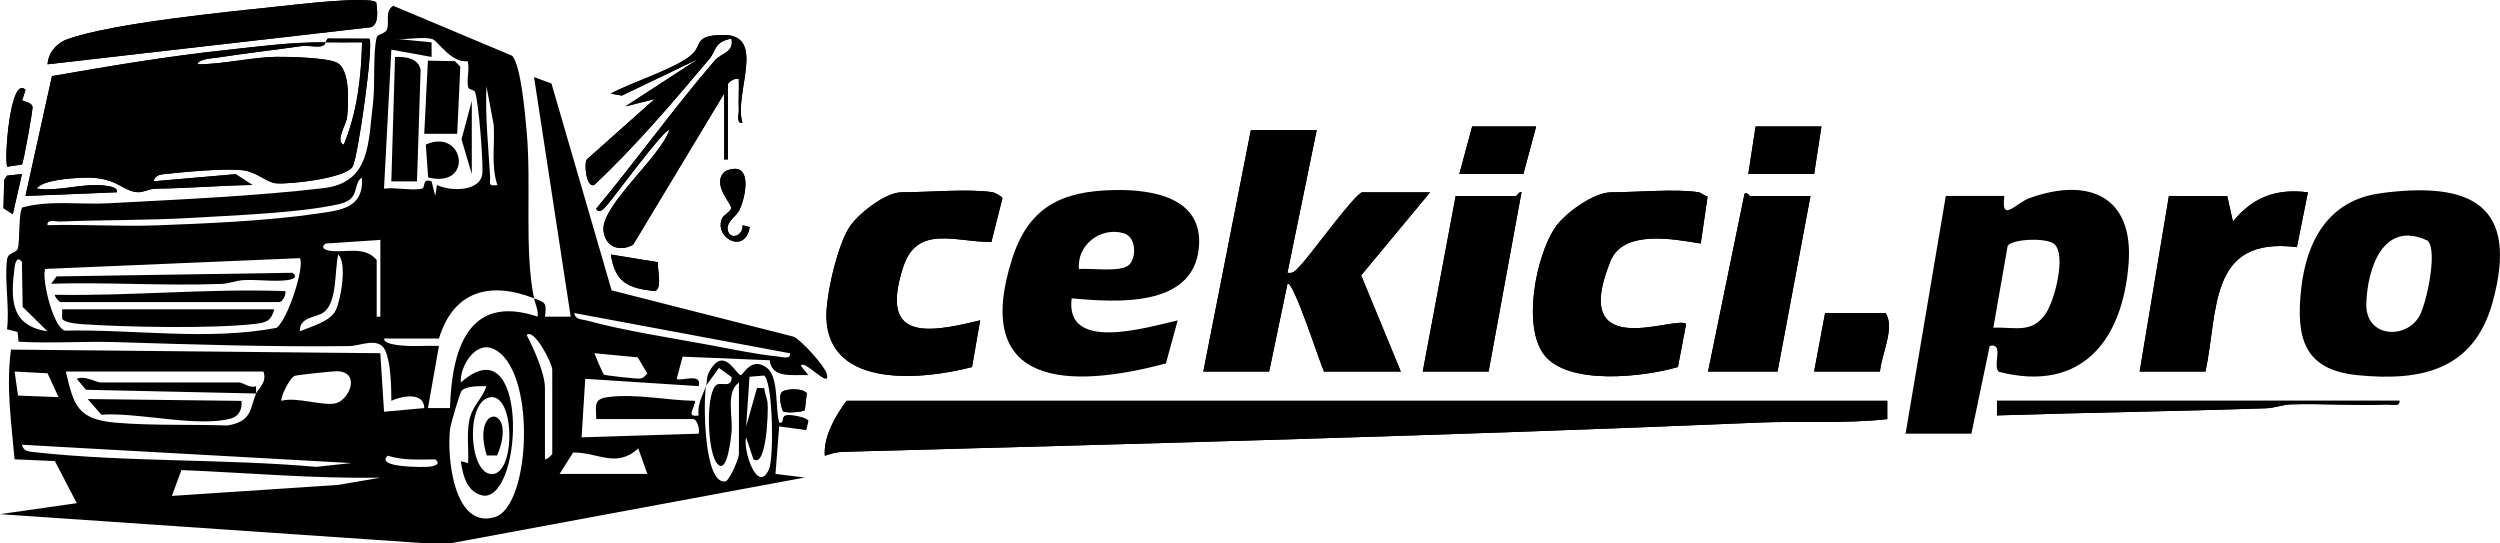 <?xml version="1.0" encoding="UTF-8"?>
<svg id="katman_1" xmlns="http://www.w3.org/2000/svg" version="1.1" viewBox="0 0 683.51 148.58">
  <!-- Generator: Adobe Illustrator 29.5.1, SVG Export Plug-In . SVG Version: 2.1.0 Build 141)  -->
  <path d="M102.88.69c-1.58-1.87-22.22.58-26.26,1.01-14.49,1.54-45.35,4.55-58.05,8.95-2.98,1.03-5.32,3.63-5.57,6.92L101.36,7.45c2.33-.77,1.79-4.67,1.52-6.75h0Z"/>
  <path d="M197.99,25.58v18h1v-20.5c0-.61,2.06-1.92,2.99-1.49.09,2.82-.11,5.68,0,8.51.05,1.21-.76,3.72.99,3.48-2.47-7.99,6.88-24.27-5.44-24.02-8.13.17-5.23,2.67-8.57,5.51-4.47,3.8-16.39,7.45-21.98,10.53l3.03.53,20.96-10.05-19.99,13.01,7.99-2.01-18.53,16.51c-.87,1.17-.12,7.9,2.02,6.98,11.39-10.7,21.48-22.6,31.53-34.52,1.73-2.05,1.2-4.66,5.97-5.48.83,3.77-2.76,3.9-4.53,5.96-11.28,13.09-21.4,27.27-32.45,40.55.99,1.6,2.23-.25,2.98-1.02,1.39-1.45,16.06-21.49,17.01-20.48-2.36,7.3-18.63,20.59-17.98,27.4.43,4.48,4.27,5.99,8.08,3.95l24.9-41.35h.02Z"/>
  <path d="M88.99,11.58c3.32.04,6.68-.03,10,0-.22,9.51-1.3,19.19-5.02,28-2.4-1,.74-5.55.93-7.57.35-3.65.96-13.13-2.91-14.93-2.78-1.29-13.04-1.59-16.55-1.53-6.7.12-14.6,2.08-21.45,2.03.2-1.5,4.31-1.64,5.63-1.85,7.57-1.18,15.27-2.04,22.87-3.13,2.13-.31,6.22,1,6.49-1.01-9.18-.1-18.24,1.14-27.38,2.12-15.82,1.7-31.73,4.37-47.39,7.11l-7.24,32.76,25-1.01c.27-1.31-1.84-1.59-2.73-1.73-6.39-1.01-12.75,1.67-19.26.73,1.71-2.37,9.42-2.84,12.51-2.98,9.39-.41,10.91,3.69,15.04,3.96,1.65.11,3.32-.95,4.97-.96,8.9-.1,17.62-.87,26.49-1.01l-4.55-2.95-22.45,1.95c.37-1.8,1.96-1.87,3.46-2.03,5.31-.57,16.16-1.6,21.06-.98,3.72.47,6.39,3.32,8.93,3.55,3.73.34,19.15-1.39,20.99-4.58,1.45-2.52,5.81-33.7,4.56-34.95l-11.42-.03-.58,1.04v-.02Z"/>
  <path d="M6.99,24.59c-4.18-4.42-5.96,19.45-4.99,21l4.03-.65c.4-.7,3.05-15.03,2.84-15.81-.27-1.05-1.92-1.27-2.83-1.68l.94-2.86h0Z"/>
  <polygon points="419.99 34.58 402.49 34.58 398.99 47.58 416.49 47.58 419.99 34.58"/>
  <polygon points="497.99 34.58 479.99 34.58 477.99 47.58 495.99 47.58 497.99 34.58"/>
  <path d="M359.99,35.58h-18l-13,66h18l5.01-24c1.55-1.18,9.04,22.16,9.99,24h21l-10.85-26.3,18.85-22.7h-18.5c-1.84,0-14.41,17.46-16.98,20.02-1.07,1.06-1.73,2.35-3.52,1.97,0,0,8-38.99,8-38.99Z"/>
  <path d="M203.01,61.59c.19,2.89-3.33,4.11-4.02,1.47-.63-2.41,2.37-3.86,3.22-5.76,2.04-4.55,3.36-13.7-3.96-10.47-3.94,3.43,1.88,8.86,1.65,10.11-.18.97-1.97,1.74-2.42,2.66-2.53,5.25,6.25,10.2,7.49,2.46l-1.97-.48h.01Z"/>
  <polygon points="5.99 47.59 1.93 48.02 1.14 49.22 .96 56.91 3.5 58.58 5.99 47.59"/>
  <path d="M271.49,52.58c-6.44-1.02-17.89,0-25,0-4.39,0-11.97,5.93-14.34,9.66-3.25,5.12-6.42,18.81-6.2,24.78.72,19.49,26.71,16.78,39.81,13.33l2.22-12.77c-15.26,3.8-27.45,5.2-21.04-14.55,3.79-11.7,14.19-6.85,24.11-6.86l3.02-11.94c-.08-.56-2.18-1.58-2.57-1.64h0Z"/>
  <path d="M406.99,101.58l8.99-49c-.36-.5-1.28,1-1.49,1h-16.5l-9,48h18Z"/>
  <path d="M464.49,52.58c-5.98-1.01-17.3,0-24,0-4.7,0-12.65,5.68-15.33,9.67-5.2,7.73-8.97,26.84-3.03,34.69,6.48,8.57,27.33,6.13,36.63,3.4l2.23-11.76c-2.59-2.51-32.22,11.15-20.67-17.21,3.52-8.64,17.11-6.04,24.67-4.79l1.88-12.86c-.82-.12-1.83-1.05-2.37-1.14h-.01Z"/>
  <path d="M494.99,53.58h-16.5c-.2,0-.81-1.16-1.53-.61l-9.97,48.61h19l9-48Z"/>
  <path d="M584.99,101.58h18c3.56-16.94.78-37.01,24.99-34.01l3.01-14.98c-8.63-1.11-15.06,1.3-20.5,7.99l-1.54-6.94-15.96-.06-8,48.01h0Z"/>
  <path d="M179.89,71.69l-12.89-2.09c1.22,7.44,4.37,9.08,11.56,9.95,2.85.34,1.06-5.96,1.33-7.86Z"/>
  <path d="M513.99,101.58c.41-4.77,4.21-12.1,1.5-16h-16.5l-3,16h18Z"/>
  <path d="M214.12,112.46c.58.51,5.04.28,5.93-.32l.52-4.62c-.97-1.36-5.23-1.32-6.62-.46s-.13,5.14.17,5.41h0Z"/>
  <path d="M515.99,109.58H231.49c-3.01,3.91-6.39,9.81-5.99,15.02,1.63-.52,3.18-1.02,4.93-1.07,83.33-2.27,166.68-4.44,250.01-7.99,11.85-.5,23.72.34,35.55-.95v-5.01Z"/>
  <path d="M655.99,109.58h-110v4c24.47-.8,49-1.12,73.54-1.95,2.37-.08,4.55-1.01,6.92-1.08,8.66-.25,17.4.4,26.05.04,1.23-.05,3.71.76,3.49-1h0Z"/>
  <path d="M116.99,148.58L0,140.57l20.99-3-5.98-11.51-11.02-.48c-.91-10.12-2.34-19.88-.99-30l100.98.99,1.02,16,10.99-1c-.04-4.48-6.13-3.34-8.99-2-.04-3.93-.09-10.22-1.68-13.76-1.73-3.83-6.87-1.23-9.79-1.19-21.4.26-42.73-.43-64-1.09-8.8-.27-17.66.42-26.45-.11l-.28-2.66-2.88-.74c.74-5.98-.73-13.21,0-18.99.28-2.26,2.45-1.59,2.94-3.08.63-1.91.16-10.12,1.29-11.25,7.65-2.04,15.6-.7,23.41-1.12,18.88-1.01,40.26-1.95,58.84-4.13,13.01-1.53,12.24-12.48,13.6-23.4.59-4.75-.07-13.57.98-17.8.26-1.03,2.41-.92,2.87-2.32.67-2.03-.73-4.86,1.65-6.35l32.57,13.68c2.45,2.98,3.51,16.32,3.93,20.81,1.32,14.3-.71,32.38,2.01,45.49-12.17-4.73-22.05-1.97-26,11h-15c-.09,1.48,3.58,1.77,4.62,1.88,3.44.36,6.93,0,10.38.13l-3,16.99h6.01c.51-15.48,4.66-31.45,23.99-24.99.2-1.77-.65-3.34-.99-5,3.15,1.23,3.42,1.08,3,5h7.01l-10.02-65.49,4.76,1.74,16.45,56.56,49.81,12.68c2.16,1.03,8.35,7.91,8.97,10.03,1.44,4.91-6.47-4.29-6.98-2.02l1.99,2.49c-4.24-.19-10.03,1.02-10.56-4.06l-23.82-.99-1.61,6.06c.9.84,7.1-1.84,5.99,2l-31-2-1,16,32.01-1c.4-1.11-.44-3.99-1.5-3.99h-26.5c-.07-3.92-.81-5.53,3.45-6.05,7.57-.92,15.98.94,23.55,1.06-.02,2.04-2.67,4.57,1,4-.44-3.03,1.13-5.58,2.01-8-.72,3.57-.75,27.4,5.48,26,1.35-1.08,3.52-6.29,3.52-7.5v-19.5c-3.65,2.54-1.62,9.3-2.02,13.48-.21,2.27-1.36,12.69-4.23,8.24-2.33-3.61-2.8-17.55-.23-20.78,1.23-1.54,4.5.99,4.48-2.43l-3.48-2.52c-.51.86-3.46,4.7-3.52,5,.34-.94.05-2.33.76-3.7,4.04-7.81,7.52.69,8.74.68.7,0,2.82-5.16,7.07-2.05,3.42,2.5,2.29,11.02,3.44,15.06,1.8.23.04-2.03,2.45-2.11,1.16-.04,5.25.65,5.55,1.62l-.6,2.51-7.41-1.01-1.01,12.99,8,.99-97,18.01h-6.02ZM127.86,16.72c-4.37.64-8.21-5.53-9.52-5.98-2.64-.91-7.36.29-10.34-.15l10,.99v3.99l-11-2-2.01,38.01c3.13-.45,7.49.63,10.36,0,1.05-.23-.04-2.98,2.64-2.01l1,4,.48-2.99c3.85,1.87,12.31,1.85,12.44-3.57.1-4.03-.96-18.07-1.97-21.73-.23-.84-1.76-.67-1.93-1.4-.52-2.26.48-4.89-.16-7.18h0ZM135.99,50.58c-1.8-5.34-.65-10.96-1.01-16.48l-1.98-10.51c-.37,8.2.51,16.34.99,24.52.12,2.01-.77,2.89,2,2.47h0ZM13,61.57c9.81-.28,19.72.4,29.54.05,13.27-.47,30.88-1.25,43.83-3.17,6.65-.98,13.07-1.34,12.61-9.87-2.06,1.04-1.05,4.24-3.44,6.05-1.44,1.08-4.32,1.51-6.17,1.83-10.58,1.85-25.85,2.45-36.9,3.1-11.86.7-24.09.52-36,1.01-1.22.05-3.72-.76-3.48.99h0ZM103.99,65.58l-15,1.01c-1.58,1.28.1,1.83,1.48,2,4.21.52,9.29-1.39,12.52,2.5v15.5h1v-21h0ZM82,90.58c3.11-1.33,8.23-2.65,9.78-5.71,1.34-2.65,3.21-12.84.71-15.28-1.09,4.26-.17,13.19-4.11,15.88-2.05,1.4-6.61,1.18-6.38,5.11ZM81.99,70.58l-69.57,2.94c-1.2,1.66,1.8,15.62,5.27,16.87,19.33-.39,38.91,2.8,57.87-.74,3.09-2.06,7.85-16.92,6.42-19.07h.01ZM5.99,71.59c-1.23-1.62-1.81.02-2,1.48-1.13,8.91-1.09,15.99,9,17.51l-6.8-6.69-.2-12.3ZM215.99,96.59l-58.99-11c.35,1.91,2.08,1.66,3.45,2.04,9.61,2.68,23.22,4.79,33.34,6.66,5.82,1.07,13.12,2.63,18.84,3.17,1.12.1,3.59.93,3.36-.86h0ZM148.99,125.58c.65.08,2-1.33,2-1.5v-23c0-1.75-4.97-11.44-7-9.49,1.91,3.62,5,10.54,5,14.49v19.5ZM126.22,106.81c-.49.51-2.98,9.02-3.15,10.35-.95,7.49.89,27.62,12.21,24.22,10-3,11.47-41.1-.59-46.08-4.81-1.99-9.05,5.01-8.69,9.28,18.3-16.37,17.28,30.67,6.52,30.97-4.79-.58-5.93-5.41-6.54-9.46l2,.5c.19-3.73-.38-7.55.25-11.27.72-4.32,3.52-6.05,4.76-9.73-1.84-.03-5.47-.11-6.77,1.22ZM165.14,102.43c.4.25,8.74,1.12,9.47,1.09,1.29-.05,1.59-.52,2.35-1.43l-2.6-4.39-11.87-1.13c.38,1.01,2.37,5.68,2.64,5.85h0ZM15.99,108.57l-2.98-6.51-9.02-.48.94,6.57,11.06.43h0ZM69.99,107.58l-46.49-1.01-2.5-2.99c2.14-1,5.39.99,6.5.99h38c.76,0,2.94,1.66,4.51,1.01v1.99c.44-1.12,3.14-3.05,2-6H18c2.15,9.36,3.26,13.07,13.52,13.98,9.65.86,20.93.44,30.75.78,6.6-1.18,5.97-4.31,7.74-8.76h-.02ZM77,109.58c4.11-1.19,11.73,1.66,15.03.61,3.49-1.11,6.49-8.19.47-8.69-1.07-.09-11.01.98-11.85,1.24-1.47.46-4.23,6.31-3.65,6.84ZM208.91,102.67l-3.99.34-.92,13.56,2.97-10.51,2,.06c.08,1.39.76,2.71.89,4.08.23,2.33-.29,17.9-3.87,15.38l-2-5.99c-.94,3.49,3.13,15.69,6.24,8.74,1.44-3.23,1.08-24.01-1.33-25.66h0ZM133.68,108.68c-6.47,1.67-5.44,20.93.81,20.94,6.64,0,6.34-22.78-.81-20.94ZM95.99,126.6l-89.99-5c.38,1.81,1.96,1.87,3.46,2.03,25.3,2.78,51.7,1.77,76.99,4.01l9.54-1.03h0ZM176.99,129.58l-2.49-6.98c-6,5.54-11.07,1-17.8,1.12l-3.71,5.85h24ZM118.99,125.59c-4.39.04-8.76.34-12.99-1-3.6,3.34,10.14,3.17,11.51,3,1.46-.19,3.09-.76,1.48-2ZM103.99,130.59c-18.19.31-36.2-1.33-54.39-2.07l-2.6,7.06,45.49-3,11.5-1.98h0Z"/>
  <path d="M88.99,11.58l.58-1.04,11.42.03c1.25,1.25-3.11,32.43-4.56,34.95-1.83,3.19-17.26,4.93-20.99,4.58-2.55-.23-5.21-3.08-8.93-3.55-4.9-.62-15.75.42-21.06.98-1.49.16-3.09.23-3.46,2.03l22.45-1.95,4.55,2.95c-8.87.14-17.59.91-26.49,1.01-1.64.02-3.31,1.07-4.97.96-4.13-.27-5.64-4.37-15.04-3.96-3.09.14-10.8.61-12.51,2.98,6.51.94,12.87-1.74,19.26-.73.89.14,3.01.43,2.73,1.73l-25,1.01,7.24-32.76c15.66-2.74,31.57-5.41,47.39-7.11,9.14-.98,18.19-2.22,27.38-2.12-.27,2.01-4.36.7-6.49,1.01-7.59,1.09-15.3,1.95-22.87,3.13-1.33.21-5.43.36-5.63,1.85,6.85.05,14.75-1.91,21.45-2.03,3.51-.06,13.77.24,16.55,1.53,3.88,1.8,3.26,11.28,2.91,14.93-.19,2.02-3.33,6.58-.93,7.57,3.71-8.81,4.79-18.48,5.02-28-3.32-.02-6.68.04-10,0v.02Z"/>
  <path d="M515.99,109.58v5.01c-11.82,1.3-23.7.45-35.54.95-83.33,3.55-166.68,5.71-250.01,7.99-1.75.05-3.3.54-4.93,1.07-.4-5.21,2.98-11.11,5.99-15.02h284.5-.01Z"/>
  <path d="M520.99,118.58l11-65.01h16.01c-.97,7.64,3.05,1.93,7.02.53,16.25-5.74,28.35-.3,26.95,17.96-1.61,20.99-12.81,35.36-35.4,29.62-2.05-1.46,1.59-8.04-2.57-7.11l-5.01,24h-18ZM561.76,66.82c-1.91-1.91-11.5-1.57-12.86.4l-3.91,22.37c6.06-.22,10.66,1.74,14.45-4.06,2.31-3.52,5.47-15.56,2.32-18.71h0Z"/>
  <path d="M359.99,35.58l-8,38.99c1.79.38,2.45-.92,3.52-1.97,2.58-2.55,15.14-20.02,16.98-20.02h18.5l-18.85,22.7,10.85,26.3h-21c-.95-1.84-8.44-25.18-9.99-24l-5.01,24h-18l13-66h18Z"/>
  <path d="M650.75,52.84c24.86-3.35,38.06,3.15,30.75,29.75-5.09,18.51-19.4,21.75-36.99,19.98-14.64-1.47-16.78-10.21-15.39-23.36,1.4-13.29,7.49-24.46,21.64-26.36h-.01ZM663.76,65.82c-12.17-5.81-16.57,7.58-16.8,17.32-.21,9.04,10.65,9.83,14.46,3.38,1.94-3.29,5.13-17.9,2.33-20.69h0Z"/>
  <path d="M292.99,81.58c-1.85,14.84,20.52,7.93,29,6.01l-3.22,11.77c-26.2,7.01-53.28,6.66-42.06-28.56,4.53-14.2,13.46-18.57,27.95-18.84,10.61-.2,24.45,2.11,23.11,15.83-1.61,16.49-22.82,14.83-34.79,13.79h0ZM308.75,72.35c2.04-2.04,1.87-7.56-1.46-8.56-6.33-1.91-12.94,3.2-12.3,9.79,3.27-.38,11.5,1.03,13.76-1.23h0Z"/>
  <path d="M464.49,52.58c.54.09,1.55,1.02,2.37,1.14l-1.88,12.86c-7.55-1.25-21.15-3.84-24.67,4.79-11.55,28.35,18.08,14.7,20.67,17.21l-2.23,11.76c-9.3,2.73-30.14,5.17-36.63-3.4-5.94-7.85-2.17-26.96,3.03-34.69,2.68-3.99,10.63-9.67,15.33-9.67,6.7,0,18.02-1.01,24,0h.01Z"/>
  <path d="M271.49,52.58c.39.06,2.48,1.09,2.57,1.64l-3.02,11.94c-9.91.02-20.31-4.83-24.11,6.86-6.41,19.75,5.78,18.36,21.04,14.55l-2.22,12.77c-13.1,3.45-39.09,6.16-39.81-13.33-.22-5.98,2.95-19.66,6.2-24.78,2.36-3.73,9.95-9.66,14.34-9.66,7.11,0,18.56-1.02,25,0h.01Z"/>
  <path d="M584.99,101.58l8-48.01,15.96.06,1.54,6.94c5.44-6.68,11.87-9.09,20.5-7.99l-3.01,14.98c-24.22-3.01-21.43,17.07-24.99,34.01h-18Z"/>
  <path d="M494.99,53.58l-9,48h-19l9.97-48.61c.73-.55,1.33.61,1.53.61h16.5Z"/>
  <path d="M406.99,101.58h-18l9-48h16.5c.21,0,1.13-1.5,1.49-1l-8.99,49Z"/>
  <path d="M102.88.69c.27,2.08.81,5.98-1.52,6.75L13,17.58c.24-3.3,2.59-5.89,5.57-6.92C31.27,6.26,62.13,3.25,76.62,1.71c4.04-.43,24.68-2.89,26.26-1.01h0Z"/>
  <path d="M197.99,25.58l-24.9,41.35c-3.81,2.04-7.66.53-8.08-3.95-.65-6.81,15.62-20.1,17.98-27.4-.94-1.01-15.62,19.03-17.01,20.48-.75.78-1.98,2.62-2.98,1.02,11.05-13.28,21.17-27.46,32.45-40.55,1.77-2.06,5.37-2.19,4.53-5.96-4.77.82-4.24,3.43-5.97,5.48-10.06,11.91-20.14,23.82-31.53,34.52-2.14.92-2.89-5.81-2.02-6.98l18.53-16.51-7.99,2.01,19.99-13.01-20.96,10.05-3.03-.53c5.59-3.08,17.51-6.73,21.98-10.53,3.34-2.83.44-5.34,8.57-5.51,12.31-.25,2.97,16.03,5.44,24.02-1.75.23-.94-2.27-.99-3.48-.12-2.83.09-5.69,0-8.51-.93-.43-2.99.89-2.99,1.49v20.5h-1v-18h-.02Z"/>
  <path d="M513.99,101.58h-18l3-16h16.5c2.71,3.9-1.09,11.23-1.5,16Z"/>
  <path d="M655.99,109.58c.22,1.76-2.26.95-3.49,1-8.66.36-17.39-.29-26.05-.04-2.37.07-4.55,1-6.92,1.08-24.54.84-49.07,1.16-73.55,1.95v-4h110.01Z"/>
  <polygon points="419.99 34.58 416.49 47.58 398.99 47.58 402.49 34.58 419.99 34.58"/>
  <polygon points="497.99 34.58 495.99 47.58 477.99 47.58 479.99 34.58 497.99 34.58"/>
  <path d="M6.99,24.59l-.94,2.86c.91.41,2.55.62,2.83,1.68.2.78-2.45,15.11-2.84,15.81l-4.03.65c-.97-1.55.81-25.42,4.99-21h0Z"/>
  <path d="M179.89,71.69c-.27,1.89,1.51,8.2-1.33,7.86-7.19-.87-10.34-2.51-11.56-9.95l12.89,2.09Z"/>
  <path d="M203.01,61.59l1.97.48c-1.24,7.74-10.02,2.79-7.49-2.46.44-.92,2.23-1.68,2.42-2.66.23-1.25-5.59-6.68-1.65-10.11,7.31-3.24,5.99,5.91,3.96,10.47-.85,1.9-3.84,3.36-3.22,5.76.68,2.63,4.21,1.41,4.02-1.47h-.01Z"/>
  <path d="M214.12,112.46c-.3-.27-1.53-4.56-.17-5.41s5.65-.9,6.62.46l-.52,4.62c-.89.6-5.35.84-5.93.32h0Z"/>
  <polygon points="5.99 47.59 3.5 58.58 .96 56.91 1.14 49.22 1.93 48.02 5.99 47.59"/>
  <path d="M74.99,84.59c-.91,3.28-2.3,3.64-5.48,3.99-11.8,1.31-34.88.87-47.06.05-1.2-.08-5.15-.44-5.47-1.55l.03-2.5h57.99-.01Z"/>
  <path d="M16.49,82.58c-.34-.09-1.53-1.36-1.5-1.99,21.05.38,41.9-1.76,62.99-1,.43.93-.89,2.99-1.49,2.99H16.49Z"/>
  <path d="M79.99,74.59c1.65,1.25-.1,1.82-1.48,2-3.67.47-8.14-.22-12.01,0-1.96.12-3.84.95-5.97,1.03-15.46.58-31.07-.51-46.54-.05l1.48-2,64.51-.99h.01Z"/>
  <path d="M65.99,109.59c.34,2.1-.63,4.19-2.7,4.79-8.93,2.59-25.85-1.74-35.59-1l-3.72-4.28,42.01.5h0Z"/>
  <path d="M114,49.59h-7.01l1.01-34.01c2.65-.15,6.41.29,7,3.5l-.99,30.51h-.01Z"/>
  <polygon points="125 36.59 115.99 36.59 116.99 16.58 124.36 16.72 125.85 18.22 125 36.59"/>
  <path d="M117.05,48.52l-.63-9c10.58-4.67,13.17,12.1.63,9Z"/>
  <polygon points="128.99 47.58 126.18 38.1 128.99 27.58 128.99 47.58"/>
  <path d="M135.92,124.52h-2.85c-4.42-14.44,8.7-13.89,2.85,0Z"/>
</svg>